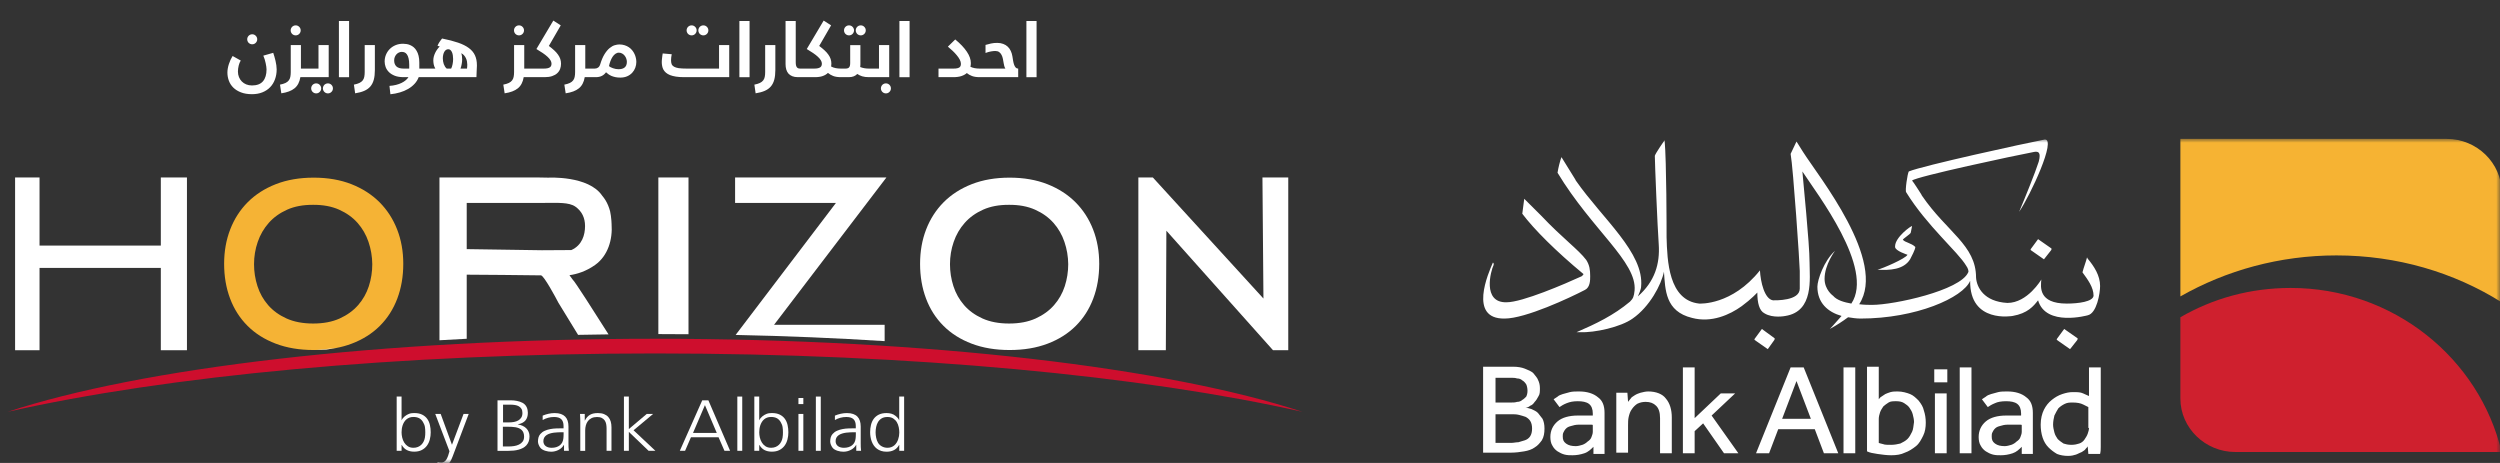 <svg width="324" height="60" viewBox="0 0 324 60" fill="none" xmlns="http://www.w3.org/2000/svg">
<rect x="0" y="0" width="324" height="60" fill="#333333" stroke="none"/>
<mask id="mask0_1742_12747" style="mask-type:luminance" maskUnits="userSpaceOnUse" x="0" y="18" width="324" height="42">
<path d="M324 18H0V60H324V18Z" fill="white"/>
</mask>
<g mask="url(#mask0_1742_12747)">
<path d="M270.734 55.457C270.734 55.71 270.649 55.964 270.565 56.217C270.48 56.47 270.311 56.723 270.142 56.976C269.972 57.229 269.719 57.398 269.465 57.482C269.211 57.566 268.872 57.651 268.449 57.651C268.026 57.651 267.688 57.566 267.434 57.482C267.18 57.313 266.926 57.145 266.672 56.892C266.503 56.638 266.334 56.385 266.249 56.048C266.165 55.71 266.08 55.373 266.08 55.035C266.08 54.614 266.165 54.192 266.249 53.854C266.419 53.517 266.588 53.179 266.757 52.926C267.011 52.673 267.265 52.505 267.603 52.336C267.942 52.167 268.28 52.167 268.619 52.167C269.211 52.167 269.634 52.252 269.972 52.42C270.311 52.589 270.48 52.673 270.649 52.758V55.457H270.734ZM272.257 57.904V47.612H270.734V51.324C270.565 51.239 270.311 51.155 269.972 50.986C269.634 50.817 269.211 50.817 268.619 50.817C268.196 50.817 267.772 50.902 267.265 51.071C266.757 51.239 266.334 51.492 265.911 51.83C265.488 52.167 265.149 52.589 264.896 53.095C264.642 53.601 264.472 54.276 264.472 55.035C264.472 55.626 264.557 56.217 264.726 56.723C264.896 57.229 265.149 57.651 265.488 57.988C265.826 58.326 266.165 58.579 266.588 58.832C267.011 59.001 267.519 59.085 268.026 59.085C268.449 59.085 268.788 59.001 269.042 58.916C269.296 58.832 269.549 58.663 269.803 58.579C270.057 58.41 270.226 58.326 270.311 58.157C270.48 57.988 270.565 57.904 270.565 57.819L270.649 58.832H272.172C272.257 58.494 272.257 58.157 272.257 57.904ZM262.019 55.964C262.019 56.217 261.934 56.385 261.849 56.638C261.765 56.892 261.596 57.06 261.342 57.229C261.172 57.398 260.919 57.566 260.665 57.651C260.411 57.735 260.072 57.819 259.819 57.819C259.311 57.819 258.888 57.735 258.549 57.482C258.211 57.229 258.126 56.976 258.126 56.554C258.126 56.385 258.126 56.217 258.211 56.048C258.296 55.879 258.38 55.71 258.549 55.542C258.719 55.373 258.888 55.289 259.226 55.204C259.48 55.12 259.819 55.035 260.242 55.035C260.411 55.035 260.58 55.035 260.834 55.035C261.003 55.035 261.172 55.035 261.342 55.035C261.511 55.035 261.68 55.035 261.765 55.035C261.934 55.035 262.019 55.035 262.019 55.12V55.964ZM263.457 53.517C263.457 52.589 263.203 51.914 262.611 51.492C262.019 50.986 261.172 50.733 260.157 50.733C259.734 50.733 259.311 50.733 258.972 50.817C258.634 50.902 258.38 50.986 258.042 51.071C257.788 51.155 257.534 51.239 257.365 51.408C257.196 51.492 257.026 51.661 256.857 51.745L257.619 52.758C257.872 52.589 258.126 52.42 258.549 52.252C258.888 52.083 259.396 51.998 259.988 51.998C260.58 51.998 261.088 52.083 261.426 52.336C261.765 52.589 261.934 53.011 261.934 53.601V53.854C261.849 53.854 261.765 53.854 261.68 53.854C261.511 53.854 261.342 53.854 261.172 53.854C261.003 53.854 260.834 53.854 260.58 53.854C260.326 53.854 260.157 53.854 259.988 53.854C258.888 53.854 257.957 54.108 257.365 54.614C256.772 55.12 256.434 55.795 256.434 56.638C256.434 57.06 256.519 57.482 256.688 57.735C256.857 58.072 257.111 58.326 257.365 58.494C257.619 58.663 257.957 58.832 258.296 58.916C258.634 59.001 258.972 59.001 259.311 59.001C259.819 59.001 260.326 58.916 260.834 58.747C261.342 58.579 261.68 58.241 262.019 57.904V58.832H263.457C263.457 58.663 263.457 58.41 263.457 58.157V53.517ZM253.98 58.747H255.503V47.612H253.98V58.747ZM250.765 58.747H252.288V50.986H250.765V58.747ZM250.68 49.552H252.372V47.865H250.68V49.552ZM247.803 55.964C247.634 56.301 247.465 56.638 247.211 56.892C246.957 57.145 246.619 57.313 246.28 57.482C245.942 57.566 245.519 57.651 245.096 57.651C244.672 57.651 244.249 57.651 244.08 57.566C243.826 57.482 243.657 57.482 243.488 57.398V54.276C243.488 54.023 243.572 53.686 243.657 53.433C243.742 53.179 243.911 52.926 244.08 52.673C244.249 52.505 244.503 52.336 244.757 52.167C245.011 51.998 245.349 51.998 245.772 51.998C246.196 51.998 246.534 52.083 246.788 52.252C247.042 52.42 247.296 52.589 247.465 52.842C247.634 53.095 247.803 53.348 247.888 53.686C247.972 54.023 248.057 54.361 248.057 54.698C247.972 55.204 247.972 55.626 247.803 55.964ZM248.649 51.914C248.311 51.577 247.972 51.239 247.549 51.071C247.126 50.902 246.534 50.733 245.942 50.733C245.603 50.733 245.349 50.733 245.011 50.817C244.757 50.902 244.503 50.986 244.334 51.071C244.165 51.155 243.996 51.324 243.826 51.408C243.657 51.492 243.572 51.661 243.488 51.745V47.527H241.965V58.494C242.303 58.663 242.726 58.747 243.319 58.832C243.911 58.916 244.503 59.001 245.096 59.001C245.772 59.001 246.365 58.916 246.872 58.663C247.38 58.494 247.888 58.157 248.311 57.819C248.734 57.482 248.988 56.976 249.242 56.47C249.496 55.964 249.58 55.373 249.58 54.782C249.58 54.192 249.496 53.686 249.326 53.179C249.242 52.758 248.988 52.336 248.649 51.914ZM238.834 58.747H240.442V47.612H238.919V58.747H238.834ZM230.965 54.276L232.826 49.383L234.688 54.276H230.965ZM232.065 47.612L227.58 58.747H229.272L230.457 55.626H235.196L236.38 58.747H238.242L233.757 47.612H232.065ZM224.872 50.986H223.011L219.626 54.192V47.612H218.103V58.747H219.626V55.879L220.726 54.867L223.434 58.747H225.296L221.826 53.854L224.872 50.986ZM213.619 50.733C213.28 50.733 212.942 50.817 212.603 50.902C212.349 50.986 212.096 51.071 211.842 51.239C211.588 51.408 211.419 51.492 211.334 51.661C211.165 51.83 211.08 51.998 210.996 52.083L210.911 50.902H209.472C209.472 51.155 209.472 51.408 209.472 51.661V58.663H210.996V55.12C210.996 54.782 210.996 54.361 211.08 54.023C211.165 53.686 211.249 53.348 211.503 53.011C211.672 52.758 211.926 52.505 212.18 52.336C212.519 52.167 212.857 52.083 213.28 52.083C213.872 52.083 214.296 52.252 214.634 52.589C214.972 52.926 215.142 53.433 215.142 54.192V58.747H216.665V54.108C216.665 53.095 216.411 52.252 215.903 51.661C215.48 51.071 214.634 50.733 213.619 50.733ZM206.426 55.964C206.426 56.217 206.342 56.385 206.257 56.638C206.172 56.892 206.003 57.06 205.749 57.229C205.58 57.398 205.326 57.566 205.072 57.651C204.819 57.735 204.48 57.819 204.226 57.819C203.719 57.819 203.296 57.735 202.957 57.482C202.619 57.229 202.534 56.976 202.534 56.554C202.534 56.385 202.534 56.217 202.619 56.048C202.703 55.879 202.788 55.71 202.957 55.542C203.126 55.373 203.296 55.289 203.634 55.204C203.888 55.12 204.226 55.035 204.649 55.035C204.819 55.035 204.988 55.035 205.242 55.035C205.411 55.035 205.58 55.035 205.749 55.035C205.919 55.035 206.088 55.035 206.172 55.035C206.342 55.035 206.426 55.035 206.426 55.12V55.964ZM207.949 53.517C207.949 52.589 207.696 51.914 207.103 51.492C206.511 50.986 205.665 50.733 204.649 50.733C204.226 50.733 203.803 50.733 203.465 50.817C203.126 50.902 202.872 50.986 202.534 51.071C202.28 51.155 202.026 51.239 201.857 51.408C201.688 51.492 201.519 51.661 201.349 51.745L202.111 52.758C202.365 52.589 202.619 52.42 203.042 52.252C203.465 52.083 203.888 51.998 204.48 51.998C205.072 51.998 205.58 52.083 205.919 52.336C206.257 52.589 206.426 53.011 206.426 53.601V53.854C206.342 53.854 206.257 53.854 206.172 53.854C206.003 53.854 205.834 53.854 205.665 53.854C205.496 53.854 205.326 53.854 205.072 53.854C204.903 53.854 204.649 53.854 204.48 53.854C203.38 53.854 202.449 54.108 201.857 54.614C201.265 55.12 200.926 55.795 200.926 56.638C200.926 57.06 201.011 57.482 201.18 57.735C201.349 58.072 201.603 58.326 201.857 58.494C202.111 58.663 202.449 58.832 202.788 58.916C203.126 59.001 203.465 59.001 203.803 59.001C204.311 59.001 204.819 58.916 205.326 58.747C205.834 58.579 206.172 58.241 206.511 57.904V58.832H207.949C207.949 58.663 207.949 58.41 207.949 58.157V53.517ZM198.303 56.554C198.134 56.807 197.88 56.976 197.626 57.06C197.372 57.145 197.034 57.229 196.78 57.313C196.442 57.313 196.188 57.398 195.849 57.398H193.819V53.686H195.934C196.188 53.686 196.526 53.686 196.865 53.77C197.203 53.854 197.457 53.939 197.711 54.023C197.88 54.108 198.134 54.276 198.303 54.529C198.472 54.782 198.557 55.12 198.557 55.542C198.557 55.964 198.472 56.301 198.303 56.554ZM193.819 48.961H195.849C196.103 48.961 196.357 48.961 196.611 49.046C196.865 49.046 197.119 49.13 197.288 49.299C197.457 49.383 197.626 49.552 197.796 49.805C197.88 49.974 197.965 50.311 197.965 50.649C197.965 50.986 197.88 51.239 197.796 51.408C197.626 51.577 197.457 51.745 197.288 51.83C197.119 51.998 196.865 52.083 196.611 52.083C196.357 52.167 196.103 52.167 195.849 52.167H193.819V48.961ZM199.319 53.517C199.065 53.264 198.811 53.179 198.472 53.011C198.219 52.926 197.88 52.842 197.711 52.842C197.88 52.842 198.134 52.758 198.303 52.589C198.557 52.505 198.726 52.336 198.896 52.083C199.065 51.914 199.234 51.661 199.403 51.324C199.572 51.071 199.572 50.733 199.572 50.311C199.572 49.889 199.488 49.552 199.319 49.215C199.234 48.961 198.98 48.708 198.726 48.371C198.472 48.118 198.049 47.949 197.626 47.78C197.203 47.612 196.696 47.527 196.103 47.527H192.211V58.663H195.849C196.442 58.663 197.034 58.579 197.542 58.494C198.049 58.41 198.557 58.241 198.896 57.988C199.319 57.735 199.572 57.398 199.826 57.06C200.08 56.638 200.165 56.132 200.165 55.542C200.165 55.035 200.08 54.614 199.911 54.276C199.742 54.023 199.488 53.77 199.319 53.517ZM229.949 44.068C230.034 43.9 230.034 43.9 229.949 43.815L228.342 42.634L227.411 43.9C227.411 43.9 227.326 43.984 227.411 44.068L229.103 45.249L229.949 44.068ZM266.588 43.9C266.588 43.9 266.503 43.984 266.588 44.068L268.28 45.249L269.211 44.068C269.296 43.9 269.296 43.9 269.211 43.815L267.519 42.634L266.588 43.9ZM263.203 32.258C263.203 32.258 263.119 32.342 263.203 32.426L264.896 33.608L265.826 32.426C265.911 32.258 265.911 32.258 265.826 32.173L264.134 30.992L263.203 32.258ZM270.565 40.863C271.749 40.61 272.172 37.994 272.172 37.066C272.172 35.717 271.411 34.535 270.565 33.523L270.48 33.354C270.311 34.029 270.057 34.62 269.888 35.295C270.565 36.223 271.326 37.235 271.326 38.332C271.242 39.091 269.38 39.344 267.857 39.344C264.134 39.344 264.472 37.151 264.557 36.223C264.557 36.223 262.78 39.26 260.157 39.26C257.111 39.091 256.18 37.235 256.096 35.97C256.096 31.752 252.288 30.064 249.072 25.34L248.988 25.171C248.988 25.171 247.972 23.568 247.803 23.4C248.311 22.893 261.342 20.11 263.626 19.688C264.134 19.603 264.557 19.688 264.219 20.953C263.796 22.303 262.357 25.846 261.68 27.449C263.119 25.34 266.588 17.916 264.98 18.085C262.357 18.591 249.242 21.459 247.38 22.219C247.211 22.472 246.872 24.75 247.042 24.918C249.749 29.305 253.726 32.595 254.826 34.451C255.08 34.789 255.165 35.21 255.08 35.295C254.065 37.657 245.434 39.513 242.642 39.513C242.134 39.513 241.626 39.513 240.949 39.428C244.588 33.861 235.703 22.893 233.672 19.688C233.08 18.76 232.826 18.338 232.826 18.338L232.065 19.941C232.403 21.797 233.249 34.282 233.249 35.126C233.249 36.138 233.249 36.223 233.249 37.404C233.249 39.007 230.119 38.922 229.78 38.922C228.68 38.754 228.172 36.56 228.088 35.042C224.449 39.597 220.303 39.344 220.219 39.344C216.242 38.922 216.072 33.776 215.988 30.739C215.988 29.727 215.988 21.038 215.734 18.169C215.734 18.169 214.549 19.857 214.465 20.194C214.465 21.038 214.803 29.305 214.972 31.667C215.142 34.198 214.465 36.476 212.265 38.416C212.349 38.247 212.688 37.488 212.688 37.151C213.111 32.764 207.696 28.377 204.226 23.4L204.142 23.231C204.142 23.231 202.619 20.784 202.365 20.363C202.196 20.784 201.942 21.797 201.857 22.387C206.342 29.811 212.18 33.945 211.842 37.657C211.757 38.416 211.672 38.669 211.249 39.091C209.134 40.863 206.849 41.959 204.311 43.056H204.734C206.68 43.14 210.065 42.381 211.588 41.285C213.788 39.766 215.311 36.898 215.649 35.21C215.819 37.572 215.819 40.356 219.288 41.2C221.826 41.875 224.196 40.778 225.719 39.682C226.988 38.754 227.749 37.91 227.749 37.91C227.749 39.26 228.003 40.272 228.68 40.61C229.78 41.285 231.388 40.947 231.388 40.947C235.111 40.356 234.519 36.054 234.519 34.029C234.519 31.498 233.672 23.4 233.588 22.219C235.449 25.087 242.98 34.789 239.934 39.344C239.003 39.175 238.072 38.922 237.565 38.332C237.565 38.332 236.465 37.572 236.465 36.138C236.465 34.282 237.819 32.511 237.819 32.511C236.38 33.776 235.534 36.307 235.534 37.151C235.534 39.26 236.888 40.441 238.665 40.947C237.819 41.875 237.649 42.128 237.142 42.634C238.072 42.128 238.834 41.622 239.511 41.116C240.019 41.2 240.611 41.285 241.119 41.285C248.311 41.285 254.403 38.585 255.334 36.392C255.249 41.959 260.834 40.947 260.834 40.947C262.78 40.61 263.542 39.682 264.134 38.922C265.149 42.381 270.565 40.863 270.565 40.863ZM195.003 41.285C197.711 41.285 203.465 38.585 205.411 37.572C206.088 37.235 206.088 36.307 206.088 35.801C206.088 34.957 206.003 34.367 205.58 33.692C204.565 32.342 202.534 30.908 199.742 27.955C199.742 27.955 198.388 26.605 197.542 25.762L197.288 27.702C198.811 29.727 201.688 32.595 205.157 35.464C205.326 35.548 205.072 35.717 204.988 35.801C202.788 36.813 197.288 39.175 195.257 39.175C192.042 39.26 193.226 35.042 193.565 34.367C193.565 34.367 193.649 34.114 193.48 34.029C192.888 35.379 190.265 41.369 195.003 41.285ZM243.319 34.957C244.926 35.042 246.703 34.957 247.549 33.608C247.719 33.27 248.226 32.342 248.226 32.005C247.719 31.498 246.872 31.414 246.619 31.077C246.534 30.992 247.634 30.317 247.634 30.149L247.803 29.305C247.719 29.221 245.603 30.739 245.603 31.92V32.005C245.603 32.511 247.211 33.017 247.211 33.017C246.957 33.523 243.996 34.789 243.319 34.957Z" fill="white"/>
<path d="M317.101 18H282.578V38.416C288.501 35.041 295.44 33.101 302.801 33.101C310.67 33.101 318.032 35.294 324.209 39.175V24.918C324.209 21.121 320.994 18 317.101 18Z" fill="#F6B333"/>
<path d="M296.878 37.318C291.632 37.318 286.809 38.668 282.578 41.115V51.66C282.578 55.456 285.794 58.578 289.686 58.578H324.209C321.332 46.43 310.163 37.318 296.878 37.318Z" fill="#CF202E"/>
<path d="M56.958 30.538C56.982 30.52 57.004 30.502 57.026 30.482C56.976 30.522 56.926 30.56 56.877 30.599C56.905 30.578 56.932 30.558 56.958 30.538Z" fill="white"/>
<path d="M20.843 23V31.827H5.123V23H1.956V45.389H5.123V34.721H20.843V45.389H24.228V23H20.843Z" fill="white"/>
<path d="M141.667 29.745C141.138 28.385 140.376 27.207 139.38 26.209C138.384 25.214 137.171 24.433 135.735 23.868C134.301 23.305 132.672 23.023 130.85 23.023C129.016 23.023 127.38 23.305 125.939 23.868C124.5 24.433 123.286 25.214 122.296 26.209C121.306 27.207 120.548 28.385 120.025 29.745C119.502 31.102 119.242 32.583 119.242 34.184C119.242 35.825 119.5 37.331 120.017 38.701C120.534 40.07 121.29 41.249 122.28 42.234C123.268 43.222 124.485 43.99 125.924 44.537C127.364 45.086 129.006 45.362 130.85 45.362C132.696 45.362 134.337 45.086 135.778 44.537C137.217 43.99 138.433 43.222 139.423 42.234C140.412 41.249 141.166 40.07 141.683 38.701C142.202 37.331 142.459 35.825 142.459 34.184C142.459 32.583 142.196 31.102 141.667 29.745ZM137.995 37.092C137.695 38.013 137.232 38.831 136.604 39.547C135.975 40.264 135.179 40.839 134.22 41.275C133.261 41.709 132.114 41.929 130.779 41.929C129.445 41.929 128.294 41.709 127.331 41.275C126.366 40.839 125.569 40.264 124.948 39.547C124.324 38.831 123.863 38.013 123.565 37.092C123.266 36.171 123.118 35.217 123.118 34.236C123.118 33.246 123.276 32.285 123.597 31.354C123.915 30.423 124.392 29.6 125.029 28.884C125.663 28.17 126.457 27.599 127.412 27.172C128.367 26.744 129.49 26.537 130.779 26.545C132.059 26.537 133.179 26.744 134.138 27.172C135.099 27.599 135.895 28.17 136.53 28.884C137.165 29.6 137.638 30.423 137.953 31.354C138.268 32.285 138.431 33.246 138.442 34.236C138.442 35.217 138.292 36.171 137.995 37.092Z" fill="white"/>
<path d="M51.472 29.745C50.943 28.385 50.181 27.207 49.187 26.209C48.19 25.214 46.976 24.433 45.542 23.868C44.106 23.305 42.478 23.023 40.656 23.023C38.824 23.023 37.185 23.305 35.745 23.868C34.306 24.433 33.091 25.214 32.101 26.209C31.111 27.207 30.354 28.385 29.831 29.745C29.308 31.102 29.047 32.583 29.047 34.184C29.047 35.825 29.306 37.331 29.823 38.701C30.34 40.07 31.095 41.249 32.085 42.234C33.074 43.222 34.29 43.99 35.73 44.537C37.17 45.086 38.812 45.362 40.656 45.362C40.755 45.362 40.852 45.362 40.951 45.358C41.854 45.346 42.708 45.263 43.51 45.112C44.243 44.978 44.934 44.785 45.584 44.537C47.024 43.99 48.238 43.222 49.228 42.234C50.218 41.249 50.971 40.07 51.488 38.701C52.007 37.331 52.264 35.825 52.264 34.184C52.264 32.583 52.001 31.102 51.472 29.745ZM47.8 37.092C47.501 38.013 47.037 38.831 46.41 39.547C45.78 40.264 44.985 40.839 44.025 41.275C43.066 41.709 41.919 41.929 40.584 41.929C39.251 41.929 38.101 41.709 37.136 41.275C36.171 40.839 35.377 40.264 34.753 39.547C34.129 38.831 33.668 38.013 33.371 37.092C33.072 36.171 32.923 35.217 32.923 34.236C32.923 33.246 33.081 32.285 33.402 31.354C33.721 30.423 34.199 29.6 34.834 28.884C35.468 28.17 36.263 27.599 37.217 27.172C38.172 26.744 39.295 26.537 40.584 26.545C41.864 26.537 42.985 26.744 43.944 27.172C44.904 27.599 45.7 28.17 46.336 28.884C46.97 29.6 47.445 30.423 47.758 31.354C48.073 32.285 48.236 33.246 48.248 34.236C48.248 35.217 48.099 36.171 47.8 37.092Z" fill="#F5B335"/>
<path d="M74.242 36.266L73.8 35.666C74.772 35.528 75.965 35.168 77.139 34.327C78.777 33.154 79.415 31.065 79.261 29.014C79.259 28.877 79.251 28.742 79.239 28.605C79.203 28.195 79.148 27.684 79.07 27.39C78.926 26.843 78.726 26.361 78.466 25.942C78.338 25.735 78.197 25.54 78.042 25.361C78.042 25.359 78.04 25.357 78.04 25.357C76.272 22.736 71.08 23.024 71.08 23.024C71.055 23.022 70.34 23 69.72 23H56.954V44.097C58.123 44.029 59.301 43.965 60.486 43.904V35.598C60.486 35.598 69.735 35.66 70.114 35.687C70.494 35.713 72.079 38.661 72.354 39.208L74.919 43.398C76.228 43.369 77.545 43.349 78.866 43.335C77.052 40.469 74.414 36.336 74.242 36.266ZM70.225 32.431L60.486 32.286V26.296H70.599C72.241 26.296 73.754 26.192 74.582 26.789C75.408 27.384 75.822 28.221 75.822 29.295C75.822 30.423 75.45 31.785 74.043 32.408L70.225 32.431Z" fill="white"/>
<path d="M85.322 23V43.297C86.629 43.299 87.933 43.305 89.23 43.317V23H85.322Z" fill="white"/>
<path d="M114.88 23H95.268V26.296H108.34L95.337 43.408C101.962 43.544 108.424 43.816 114.65 44.21V42.092H100.319L114.88 23Z" fill="white"/>
<path d="M163.613 23L163.742 38.689L149.409 23H147.532V45.389H151.093L151.162 29.9L164.982 45.389H166.958V23H163.613Z" fill="white"/>
<path d="M51.407 51.395H52.043V54.452H52.062C52.096 54.364 52.148 54.277 52.217 54.193C52.286 54.108 52.363 54.032 52.451 53.959C52.538 53.887 52.629 53.825 52.73 53.766C52.829 53.71 52.926 53.666 53.019 53.631C53.126 53.591 53.233 53.565 53.346 53.551C53.457 53.537 53.57 53.531 53.681 53.531C54.093 53.531 54.435 53.599 54.711 53.736C54.986 53.873 55.206 54.058 55.37 54.287C55.535 54.516 55.649 54.784 55.719 55.086C55.788 55.387 55.82 55.703 55.82 56.033C55.82 56.344 55.782 56.65 55.705 56.95C55.628 57.252 55.505 57.519 55.334 57.752C55.164 57.988 54.942 58.177 54.671 58.32C54.4 58.462 54.069 58.535 53.681 58.535C53.308 58.535 52.989 58.464 52.724 58.326C52.456 58.187 52.237 57.966 52.064 57.66H52.044V58.42H51.409V51.395H51.407ZM55.117 56.037C55.117 55.92 55.113 55.801 55.107 55.679C55.101 55.556 55.087 55.438 55.067 55.321C55.047 55.208 55.016 55.1 54.97 54.993C54.924 54.888 54.873 54.784 54.813 54.683C54.675 54.454 54.505 54.289 54.304 54.189C54.104 54.088 53.863 54.038 53.582 54.038C53.386 54.038 53.213 54.066 53.063 54.122C52.912 54.179 52.779 54.257 52.666 54.355C52.554 54.454 52.459 54.569 52.377 54.7C52.298 54.83 52.233 54.969 52.183 55.116C52.134 55.265 52.098 55.417 52.076 55.574C52.054 55.731 52.044 55.884 52.044 56.035C52.044 56.252 52.072 56.477 52.126 56.713C52.181 56.948 52.268 57.163 52.389 57.358C52.51 57.553 52.668 57.714 52.864 57.841C53.061 57.968 53.298 58.032 53.582 58.032C53.794 58.032 53.984 57.998 54.154 57.929C54.322 57.861 54.471 57.767 54.594 57.648C54.718 57.529 54.819 57.39 54.899 57.231C54.978 57.073 55.035 56.902 55.067 56.719C55.087 56.606 55.101 56.491 55.107 56.377C55.113 56.264 55.117 56.15 55.117 56.037Z" fill="white"/>
<path d="M58.57 57.63H58.58L60.075 53.648H60.744L58.669 59.14C58.615 59.283 58.552 59.432 58.48 59.586C58.407 59.741 58.32 59.882 58.215 60.011C58.11 60.139 57.987 60.244 57.843 60.327C57.698 60.409 57.53 60.449 57.338 60.449C57.223 60.449 57.106 60.443 56.991 60.431C56.874 60.419 56.761 60.401 56.648 60.377L56.708 59.868C56.777 59.89 56.854 59.908 56.941 59.922C57.027 59.934 57.108 59.943 57.185 59.943C57.308 59.943 57.417 59.918 57.51 59.87C57.605 59.822 57.686 59.755 57.758 59.673C57.829 59.59 57.888 59.498 57.94 59.395C57.991 59.293 58.033 59.186 58.071 59.078C58.108 58.967 58.142 58.86 58.169 58.758C58.197 58.653 58.225 58.561 58.251 58.478L56.409 53.648H57.114L58.57 57.63Z" fill="white"/>
<path d="M64.475 51.88H66.198C66.455 51.88 66.719 51.904 66.988 51.957C67.255 52.007 67.503 52.092 67.729 52.21C67.852 52.277 67.957 52.359 68.044 52.454C68.131 52.548 68.202 52.653 68.256 52.765C68.309 52.878 68.347 52.997 68.373 53.123C68.398 53.25 68.41 53.373 68.41 53.499C68.41 53.908 68.305 54.24 68.095 54.491C67.885 54.742 67.561 54.909 67.119 54.988V55.006C67.345 55.042 67.549 55.104 67.735 55.189C67.921 55.273 68.078 55.382 68.21 55.515C68.341 55.645 68.442 55.8 68.515 55.975C68.588 56.15 68.624 56.347 68.624 56.562C68.624 56.81 68.588 57.027 68.517 57.216C68.446 57.405 68.347 57.57 68.222 57.709C68.095 57.848 67.947 57.964 67.772 58.057C67.598 58.149 67.41 58.224 67.208 58.278C67.006 58.332 66.794 58.373 66.57 58.395C66.346 58.417 66.121 58.429 65.893 58.429H64.477V51.88H64.475ZM65.174 57.864H65.909C66.14 57.864 66.376 57.846 66.614 57.811C66.851 57.777 67.067 57.711 67.261 57.616C67.456 57.522 67.614 57.391 67.737 57.228C67.86 57.063 67.921 56.852 67.921 56.593C67.921 56.388 67.893 56.215 67.836 56.074C67.78 55.931 67.701 55.814 67.6 55.72C67.499 55.625 67.38 55.551 67.246 55.495C67.109 55.44 66.962 55.398 66.806 55.37C66.649 55.342 66.483 55.326 66.311 55.318C66.138 55.309 65.966 55.306 65.794 55.306H65.174V57.864ZM65.194 54.742H65.978C66.196 54.742 66.41 54.724 66.618 54.684C66.826 54.646 67.01 54.579 67.172 54.487C67.333 54.394 67.462 54.27 67.561 54.111C67.658 53.954 67.707 53.757 67.707 53.523C67.707 53.304 67.665 53.125 67.58 52.987C67.495 52.848 67.382 52.737 67.24 52.657C67.097 52.576 66.933 52.52 66.746 52.49C66.56 52.46 66.364 52.444 66.162 52.444H65.194V54.742Z" fill="white"/>
<path d="M73.099 57.658H73.079C73.004 57.795 72.907 57.919 72.788 58.028C72.671 58.139 72.539 58.231 72.39 58.308C72.244 58.384 72.087 58.442 71.923 58.483C71.758 58.523 71.594 58.543 71.43 58.543C71.313 58.543 71.188 58.533 71.055 58.513C70.921 58.493 70.79 58.462 70.661 58.42C70.532 58.378 70.412 58.326 70.299 58.259C70.186 58.193 70.095 58.115 70.025 58.024C69.986 57.972 69.948 57.913 69.91 57.849C69.875 57.785 69.841 57.718 69.813 57.648C69.786 57.578 69.764 57.507 69.746 57.437C69.73 57.366 69.72 57.3 69.72 57.236C69.72 57.053 69.74 56.878 69.782 56.711C69.823 56.544 69.906 56.389 70.033 56.242C70.19 56.065 70.378 55.926 70.602 55.828C70.825 55.729 71.063 55.655 71.317 55.609C71.57 55.562 71.828 55.532 72.091 55.524C72.355 55.516 72.604 55.51 72.838 55.51H73.036V55.208C73.036 54.814 72.939 54.523 72.743 54.33C72.547 54.136 72.234 54.042 71.804 54.042C71.538 54.042 71.283 54.076 71.037 54.142C70.79 54.209 70.554 54.307 70.33 54.436V53.865C70.574 53.76 70.829 53.68 71.095 53.622C71.358 53.563 71.626 53.535 71.893 53.535C72.2 53.535 72.467 53.573 72.691 53.652C72.917 53.73 73.101 53.843 73.246 53.99C73.39 54.139 73.499 54.319 73.569 54.537C73.638 54.754 73.674 54.999 73.674 55.273V57.425C73.674 57.592 73.676 57.761 73.682 57.925C73.686 58.092 73.701 58.259 73.723 58.426H73.097V57.658H73.099ZM73.04 56.019H72.836C72.679 56.019 72.513 56.023 72.333 56.029C72.153 56.035 71.972 56.049 71.794 56.073C71.616 56.097 71.443 56.132 71.279 56.182C71.115 56.23 70.97 56.298 70.841 56.383C70.713 56.468 70.612 56.576 70.536 56.703C70.461 56.831 70.421 56.988 70.421 57.173C70.421 57.32 70.449 57.447 70.507 57.556C70.562 57.664 70.639 57.755 70.738 57.825C70.835 57.897 70.95 57.95 71.081 57.984C71.212 58.018 71.352 58.034 71.501 58.034C71.713 58.034 71.909 58.006 72.087 57.952C72.265 57.897 72.422 57.817 72.555 57.712C72.687 57.608 72.792 57.477 72.871 57.324C72.951 57.169 72.998 56.992 73.016 56.791C73.022 56.713 73.028 56.632 73.034 56.552C73.038 56.471 73.042 56.391 73.042 56.311V56.019H73.04Z" fill="white"/>
<path d="M75.207 54.77C75.207 54.581 75.203 54.394 75.197 54.209C75.191 54.024 75.181 53.837 75.168 53.648H75.784V54.499H75.803C75.892 54.326 75.991 54.177 76.1 54.054C76.209 53.931 76.332 53.833 76.469 53.754C76.606 53.676 76.756 53.62 76.92 53.586C77.087 53.551 77.273 53.533 77.481 53.533C77.796 53.533 78.065 53.578 78.287 53.668C78.511 53.758 78.693 53.883 78.836 54.046C78.978 54.207 79.083 54.4 79.149 54.625C79.214 54.85 79.248 55.098 79.248 55.369V58.426H78.612V55.52C78.612 55.325 78.594 55.138 78.56 54.957C78.527 54.776 78.461 54.619 78.368 54.486C78.275 54.352 78.15 54.245 77.99 54.165C77.832 54.084 77.627 54.044 77.378 54.044C77.099 54.044 76.863 54.092 76.667 54.189C76.471 54.285 76.312 54.414 76.192 54.573C76.071 54.734 75.981 54.917 75.926 55.126C75.871 55.335 75.841 55.554 75.841 55.784V58.43H75.205V54.77H75.207Z" fill="white"/>
<path d="M80.862 51.395H81.498V55.606L83.817 53.648H84.641L82.108 55.763L84.944 58.428H84.061L81.498 55.971V58.428H80.862V51.395Z" fill="white"/>
<path d="M91.011 51.88H91.805L94.622 58.427H93.891L93.126 56.673H89.546L88.785 58.427H88.103L91.011 51.88ZM89.815 56.11H92.895L91.36 52.504L89.815 56.11Z" fill="white"/>
<path d="M95.558 51.395H96.194V58.426H95.558V51.395Z" fill="white"/>
<path d="M97.759 51.395H98.395V54.452H98.415C98.449 54.364 98.5 54.277 98.569 54.193C98.639 54.108 98.716 54.032 98.803 53.959C98.89 53.887 98.981 53.825 99.082 53.766C99.181 53.71 99.278 53.666 99.372 53.631C99.478 53.591 99.585 53.565 99.696 53.551C99.807 53.537 99.92 53.531 100.033 53.531C100.445 53.531 100.788 53.599 101.063 53.736C101.339 53.873 101.558 54.058 101.723 54.287C101.887 54.519 102.004 54.784 102.071 55.086C102.138 55.387 102.172 55.703 102.172 56.033C102.172 56.344 102.135 56.65 102.057 56.95C101.98 57.252 101.858 57.519 101.688 57.752C101.518 57.988 101.295 58.177 101.023 58.32C100.752 58.462 100.421 58.535 100.033 58.535C99.662 58.535 99.342 58.464 99.076 58.326C98.811 58.187 98.589 57.966 98.417 57.66H98.397V58.42H97.761V51.395H97.759ZM101.469 56.037C101.469 55.92 101.465 55.801 101.459 55.679C101.453 55.556 101.439 55.438 101.419 55.321C101.4 55.208 101.368 55.1 101.322 54.993C101.277 54.888 101.225 54.784 101.166 54.683C101.027 54.454 100.857 54.289 100.657 54.189C100.457 54.088 100.215 54.038 99.934 54.038C99.738 54.038 99.566 54.066 99.415 54.122C99.265 54.179 99.132 54.257 99.019 54.355C98.906 54.454 98.811 54.569 98.73 54.7C98.651 54.83 98.585 54.969 98.536 55.116C98.486 55.265 98.451 55.417 98.429 55.574C98.407 55.731 98.397 55.884 98.397 56.035C98.397 56.252 98.425 56.477 98.478 56.713C98.534 56.948 98.621 57.163 98.742 57.358C98.862 57.553 99.021 57.714 99.217 57.841C99.413 57.968 99.651 58.032 99.934 58.032C100.146 58.032 100.337 57.998 100.507 57.929C100.676 57.861 100.823 57.767 100.946 57.648C101.069 57.529 101.173 57.39 101.251 57.231C101.33 57.073 101.388 56.902 101.419 56.719C101.439 56.606 101.453 56.491 101.459 56.377C101.465 56.264 101.469 56.15 101.469 56.037Z" fill="white"/>
<path d="M104.113 52.37H103.478V51.581H104.113V52.37ZM103.478 53.647H104.113V58.426H103.478V53.647Z" fill="white"/>
<path d="M105.736 51.395H106.372V58.426H105.736V51.395Z" fill="white"/>
<path d="M110.975 57.658H110.954C110.88 57.795 110.782 57.919 110.664 58.028C110.547 58.139 110.414 58.231 110.265 58.308C110.12 58.384 109.963 58.442 109.799 58.483C109.634 58.523 109.47 58.543 109.304 58.543C109.189 58.543 109.062 58.533 108.928 58.513C108.797 58.493 108.664 58.462 108.535 58.42C108.405 58.378 108.286 58.326 108.173 58.259C108.059 58.193 107.969 58.115 107.898 58.024C107.86 57.972 107.822 57.913 107.784 57.849C107.748 57.785 107.715 57.718 107.687 57.648C107.66 57.578 107.638 57.507 107.62 57.437C107.604 57.366 107.593 57.3 107.593 57.236C107.593 57.053 107.614 56.878 107.656 56.711C107.697 56.544 107.78 56.389 107.906 56.242C108.063 56.065 108.251 55.926 108.476 55.828C108.699 55.729 108.936 55.655 109.191 55.609C109.443 55.56 109.702 55.532 109.965 55.524C110.229 55.516 110.478 55.51 110.712 55.51H110.91V55.208C110.91 54.814 110.813 54.523 110.616 54.33C110.42 54.136 110.107 54.042 109.678 54.042C109.412 54.042 109.157 54.076 108.91 54.142C108.664 54.209 108.427 54.307 108.204 54.436V53.865C108.448 53.76 108.703 53.68 108.969 53.622C109.234 53.563 109.5 53.535 109.766 53.535C110.074 53.535 110.341 53.573 110.565 53.652C110.788 53.73 110.975 53.843 111.119 53.99C111.263 54.139 111.373 54.319 111.442 54.537C111.512 54.754 111.548 54.999 111.548 55.273V57.425C111.548 57.592 111.55 57.761 111.556 57.925C111.562 58.092 111.575 58.259 111.596 58.426H110.971V57.658H110.975ZM110.916 56.019H110.712C110.555 56.019 110.389 56.023 110.207 56.029C110.025 56.035 109.846 56.049 109.668 56.073C109.49 56.095 109.317 56.132 109.153 56.182C108.989 56.23 108.844 56.298 108.715 56.383C108.586 56.468 108.486 56.576 108.409 56.703C108.335 56.831 108.295 56.988 108.295 57.173C108.295 57.32 108.323 57.447 108.381 57.556C108.435 57.664 108.513 57.755 108.612 57.825C108.711 57.895 108.824 57.95 108.955 57.984C109.085 58.018 109.226 58.034 109.375 58.034C109.586 58.034 109.782 58.006 109.961 57.952C110.139 57.897 110.296 57.817 110.428 57.712C110.561 57.608 110.666 57.477 110.746 57.324C110.825 57.169 110.872 56.992 110.89 56.791C110.896 56.713 110.902 56.632 110.908 56.552C110.912 56.471 110.916 56.391 110.916 56.311V56.019Z" fill="white"/>
<path d="M117.181 58.426H116.545V57.666H116.525C116.353 57.972 116.13 58.193 115.862 58.332C115.593 58.471 115.273 58.541 114.905 58.541C114.643 58.541 114.41 58.507 114.202 58.44C113.996 58.374 113.814 58.279 113.655 58.161C113.497 58.042 113.362 57.901 113.25 57.742C113.138 57.581 113.047 57.407 112.976 57.217C112.904 57.028 112.853 56.831 112.82 56.624C112.785 56.417 112.769 56.212 112.769 56.005C112.769 55.681 112.806 55.369 112.879 55.072C112.951 54.772 113.071 54.508 113.235 54.281C113.402 54.054 113.619 53.873 113.893 53.736C114.166 53.601 114.503 53.533 114.903 53.533C115.12 53.533 115.329 53.561 115.523 53.615C115.719 53.67 115.9 53.764 116.064 53.899C116.103 53.933 116.146 53.971 116.195 54.014C116.242 54.056 116.287 54.102 116.331 54.148C116.375 54.197 116.413 54.245 116.447 54.297C116.481 54.349 116.508 54.402 116.519 54.452H116.539V51.395H117.175V58.426H117.181ZM113.477 56.037C113.477 56.143 113.483 56.256 113.495 56.373C113.507 56.489 113.525 56.608 113.55 56.725C113.576 56.841 113.607 56.958 113.647 57.071C113.687 57.183 113.735 57.286 113.791 57.378C113.918 57.586 114.088 57.746 114.306 57.861C114.523 57.976 114.76 58.032 115.014 58.032C115.2 58.032 115.367 58.004 115.515 57.947C115.664 57.891 115.794 57.815 115.907 57.716C116.02 57.618 116.116 57.505 116.199 57.374C116.279 57.246 116.345 57.107 116.397 56.96C116.447 56.813 116.485 56.664 116.512 56.511C116.537 56.359 116.549 56.21 116.549 56.063C116.549 55.838 116.525 55.605 116.477 55.367C116.43 55.13 116.347 54.913 116.23 54.715C116.112 54.519 115.954 54.358 115.759 54.231C115.563 54.104 115.314 54.042 115.016 54.042C114.711 54.042 114.461 54.102 114.262 54.223C114.065 54.343 113.909 54.5 113.793 54.691C113.679 54.882 113.597 55.098 113.55 55.335C113.503 55.572 113.477 55.806 113.477 56.037Z" fill="white"/>
<path d="M77.884 33.2C77.612 33.673 77.288 34.051 76.939 34.351C77.297 34.033 77.612 33.631 77.884 33.2Z" fill="white"/>
<path d="M43.509 45.113C42.707 45.264 41.853 45.347 40.95 45.359C41.796 45.274 42.65 45.192 43.509 45.113Z" fill="white"/>
<path d="M168.778 53.369C148.213 48.731 118.251 45.806 84.892 45.806C51.529 45.806 21.565 48.731 1 53.371C18.242 47.693 49.364 43.902 84.892 43.902C120.415 43.902 151.534 47.691 168.778 53.369Z" fill="#CE0E2D"/>
</g>
<path d="M34.543 8.991C34.543 8.896 34.532 8.78 34.512 8.641C34.495 8.499 34.468 8.349 34.431 8.19C34.397 8.028 34.355 7.862 34.304 7.693C34.254 7.524 34.194 7.363 34.127 7.211L35.41 6.846C35.46 6.991 35.511 7.154 35.562 7.333C35.616 7.512 35.665 7.698 35.709 7.891C35.753 8.08 35.788 8.271 35.815 8.464C35.842 8.653 35.856 8.829 35.856 8.991C35.856 9.457 35.783 9.887 35.638 10.279C35.496 10.674 35.288 11.014 35.014 11.298C34.74 11.585 34.404 11.809 34.005 11.967C33.61 12.126 33.16 12.206 32.656 12.206C32.109 12.206 31.634 12.128 31.232 11.972C30.833 11.82 30.501 11.614 30.238 11.354C29.977 11.097 29.785 10.8 29.66 10.461C29.535 10.123 29.472 9.768 29.472 9.397C29.472 9.224 29.489 9.045 29.523 8.859C29.557 8.67 29.604 8.482 29.665 8.296C29.726 8.107 29.797 7.924 29.878 7.749C29.962 7.57 30.052 7.406 30.146 7.257L31.201 7.845C31.144 7.936 31.091 8.039 31.044 8.154C31 8.266 30.963 8.384 30.932 8.509C30.902 8.634 30.878 8.763 30.861 8.895C30.845 9.026 30.836 9.153 30.836 9.275C30.836 9.528 30.88 9.765 30.968 9.985C31.056 10.204 31.179 10.396 31.338 10.558C31.497 10.72 31.688 10.847 31.911 10.938C32.134 11.029 32.383 11.075 32.656 11.075C33.299 11.075 33.774 10.894 34.081 10.532C34.389 10.171 34.543 9.657 34.543 8.991ZM32.038 5.092C32.038 5 32.055 4.916 32.089 4.838C32.122 4.76 32.168 4.693 32.225 4.635C32.286 4.575 32.355 4.527 32.433 4.493C32.511 4.46 32.596 4.443 32.687 4.443C32.778 4.443 32.863 4.46 32.94 4.493C33.018 4.527 33.086 4.575 33.143 4.635C33.204 4.693 33.251 4.76 33.285 4.838C33.319 4.916 33.336 5 33.336 5.092C33.336 5.183 33.319 5.268 33.285 5.345C33.251 5.423 33.204 5.492 33.143 5.553C33.086 5.611 33.018 5.656 32.94 5.69C32.863 5.724 32.778 5.741 32.687 5.741C32.596 5.741 32.511 5.724 32.433 5.69C32.355 5.656 32.286 5.611 32.225 5.553C32.168 5.492 32.122 5.423 32.089 5.345C32.055 5.268 32.038 5.183 32.038 5.092ZM36.287 10.969C36.581 10.911 36.819 10.838 37.002 10.75C37.184 10.662 37.325 10.553 37.423 10.421C37.524 10.292 37.592 10.14 37.626 9.965C37.663 9.785 37.681 9.577 37.681 9.341V5.842H39V8.89H40.019C40.113 8.89 40.188 8.896 40.242 8.91C40.296 8.923 40.335 8.945 40.358 8.976C40.386 9.006 40.401 9.045 40.404 9.092C40.411 9.136 40.414 9.19 40.414 9.255V9.61C40.414 9.697 40.409 9.767 40.399 9.817C40.389 9.868 40.369 9.907 40.338 9.934C40.308 9.961 40.267 9.98 40.217 9.99C40.166 9.997 40.1 10 40.019 10H38.929C38.874 10.325 38.785 10.605 38.66 10.842C38.538 11.078 38.376 11.28 38.173 11.445C37.97 11.611 37.727 11.746 37.443 11.851C37.162 11.956 36.834 12.037 36.459 12.094L36.287 10.969ZM37.671 3.936C37.671 3.844 37.688 3.76 37.722 3.682C37.756 3.604 37.801 3.537 37.859 3.479C37.92 3.418 37.989 3.371 38.067 3.337C38.144 3.304 38.229 3.287 38.32 3.287C38.411 3.287 38.496 3.304 38.574 3.337C38.651 3.371 38.719 3.418 38.776 3.479C38.837 3.537 38.885 3.604 38.919 3.682C38.952 3.76 38.969 3.844 38.969 3.936C38.969 4.027 38.952 4.111 38.919 4.189C38.885 4.267 38.837 4.336 38.776 4.397C38.719 4.455 38.651 4.5 38.574 4.534C38.496 4.568 38.411 4.585 38.32 4.585C38.229 4.585 38.144 4.568 38.067 4.534C37.989 4.5 37.92 4.455 37.859 4.397C37.801 4.336 37.756 4.267 37.722 4.189C37.688 4.111 37.671 4.027 37.671 3.936ZM39.978 10C39.897 10 39.831 9.997 39.781 9.99C39.73 9.98 39.689 9.961 39.659 9.934C39.628 9.907 39.608 9.868 39.598 9.817C39.588 9.767 39.583 9.697 39.583 9.61V9.255C39.583 9.19 39.586 9.136 39.593 9.092C39.596 9.045 39.611 9.006 39.639 8.976C39.662 8.945 39.701 8.923 39.755 8.91C39.806 8.896 39.88 8.89 39.978 8.89H41.276V5.842H42.6V10H39.978ZM41.849 11.455C41.849 11.364 41.866 11.28 41.9 11.202C41.934 11.124 41.979 11.055 42.037 10.994C42.098 10.936 42.167 10.891 42.245 10.857C42.322 10.823 42.407 10.806 42.498 10.806C42.59 10.806 42.674 10.823 42.752 10.857C42.83 10.891 42.897 10.936 42.955 10.994C43.016 11.055 43.063 11.124 43.097 11.202C43.13 11.28 43.147 11.364 43.147 11.455C43.147 11.546 43.13 11.631 43.097 11.709C43.063 11.787 43.016 11.854 42.955 11.912C42.897 11.972 42.83 12.02 42.752 12.054C42.674 12.087 42.59 12.104 42.498 12.104C42.407 12.104 42.322 12.087 42.245 12.054C42.167 12.02 42.098 11.972 42.037 11.912C41.979 11.854 41.934 11.787 41.9 11.709C41.866 11.631 41.849 11.546 41.849 11.455ZM40.328 11.455C40.328 11.364 40.345 11.28 40.379 11.202C40.413 11.124 40.458 11.055 40.516 10.994C40.577 10.936 40.646 10.891 40.724 10.857C40.801 10.823 40.886 10.806 40.977 10.806C41.068 10.806 41.153 10.823 41.231 10.857C41.308 10.891 41.376 10.936 41.434 10.994C41.494 11.055 41.542 11.124 41.575 11.202C41.609 11.28 41.626 11.364 41.626 11.455C41.626 11.546 41.609 11.631 41.575 11.709C41.542 11.787 41.494 11.854 41.434 11.912C41.376 11.972 41.308 12.02 41.231 12.054C41.153 12.087 41.068 12.104 40.977 12.104C40.886 12.104 40.801 12.087 40.724 12.054C40.646 12.02 40.577 11.972 40.516 11.912C40.458 11.854 40.413 11.787 40.379 11.709C40.345 11.631 40.328 11.546 40.328 11.455ZM43.923 2.719H45.241V10.005H43.923V2.719ZM45.865 10.969C46.159 10.911 46.398 10.838 46.58 10.75C46.763 10.662 46.905 10.553 47.006 10.421C47.107 10.292 47.175 10.14 47.209 9.965C47.246 9.785 47.265 9.577 47.265 9.341V5.842H48.583V9.077C48.583 9.567 48.536 9.986 48.441 10.335C48.346 10.686 48.196 10.98 47.99 11.217C47.783 11.454 47.518 11.641 47.194 11.78C46.873 11.918 46.484 12.023 46.027 12.094L45.865 10.969ZM52.32 10C51.864 10 51.478 9.939 51.164 9.817C50.849 9.692 50.594 9.532 50.398 9.336C50.206 9.14 50.065 8.922 49.977 8.682C49.893 8.442 49.85 8.207 49.85 7.977C49.85 7.669 49.906 7.377 50.018 7.1C50.133 6.819 50.293 6.574 50.5 6.364C50.709 6.151 50.961 5.982 51.255 5.857C51.549 5.732 51.879 5.67 52.244 5.67C52.393 5.67 52.548 5.683 52.71 5.71C52.873 5.737 53.032 5.786 53.187 5.857C53.343 5.925 53.489 6.018 53.628 6.136C53.767 6.255 53.888 6.405 53.993 6.588C54.101 6.767 54.186 6.981 54.247 7.231C54.311 7.482 54.343 7.772 54.343 8.104V8.89H55.261C55.355 8.89 55.43 8.896 55.484 8.91C55.538 8.923 55.577 8.945 55.6 8.976C55.628 9.006 55.643 9.045 55.646 9.092C55.653 9.136 55.656 9.19 55.656 9.255V9.61C55.656 9.697 55.651 9.767 55.641 9.817C55.631 9.868 55.611 9.907 55.58 9.934C55.55 9.961 55.509 9.98 55.459 9.99C55.408 9.997 55.342 10 55.261 10H54.262C54.14 10.325 53.961 10.614 53.724 10.867C53.491 11.121 53.214 11.34 52.893 11.526C52.575 11.712 52.22 11.863 51.828 11.977C51.439 12.092 51.029 12.172 50.596 12.216L50.474 11.131C50.785 11.11 51.072 11.066 51.336 10.999C51.6 10.931 51.835 10.847 52.041 10.745C52.251 10.644 52.43 10.529 52.578 10.401C52.731 10.275 52.849 10.142 52.933 10H52.32ZM53.035 8.89V8.403C53.035 8.055 53.006 7.772 52.949 7.556C52.895 7.336 52.822 7.166 52.731 7.044C52.643 6.919 52.541 6.834 52.426 6.79C52.311 6.746 52.195 6.724 52.077 6.724C51.948 6.724 51.823 6.751 51.701 6.806C51.583 6.86 51.478 6.936 51.387 7.034C51.296 7.132 51.221 7.25 51.164 7.389C51.11 7.524 51.083 7.674 51.083 7.84C51.083 8.164 51.181 8.421 51.377 8.611C51.576 8.797 51.889 8.89 52.315 8.89H53.035ZM55.22 10C55.139 10 55.073 9.997 55.023 9.99C54.972 9.98 54.931 9.961 54.901 9.934C54.87 9.907 54.85 9.868 54.84 9.817C54.83 9.767 54.825 9.697 54.825 9.61V9.255C54.825 9.19 54.828 9.136 54.835 9.092C54.838 9.045 54.853 9.006 54.88 8.976C54.904 8.945 54.943 8.923 54.997 8.91C55.048 8.896 55.122 8.89 55.22 8.89H56.417C56.309 8.697 56.238 8.508 56.204 8.322C56.173 8.132 56.158 7.968 56.158 7.83C56.158 7.668 56.179 7.504 56.219 7.338C56.263 7.172 56.322 7.012 56.397 6.856C56.471 6.697 56.559 6.549 56.66 6.41C56.762 6.268 56.871 6.138 56.99 6.02C56.963 6.009 56.921 5.998 56.863 5.984C56.809 5.967 56.755 5.952 56.701 5.939C56.724 5.868 56.758 5.791 56.802 5.71C56.846 5.629 56.894 5.546 56.944 5.462C56.998 5.377 57.056 5.296 57.117 5.218C57.178 5.137 57.237 5.061 57.294 4.99C58.105 5.153 58.797 5.332 59.368 5.528C59.939 5.724 60.406 5.957 60.767 6.228C61.129 6.495 61.393 6.811 61.558 7.176C61.724 7.537 61.807 7.963 61.807 8.453C61.807 8.47 61.807 8.499 61.807 8.54C61.807 8.577 61.803 8.65 61.797 8.758C61.793 8.863 61.787 9.015 61.776 9.214C61.77 9.41 61.76 9.672 61.746 10H55.22ZM58.095 6.38C57.98 6.38 57.879 6.412 57.791 6.476C57.703 6.54 57.629 6.628 57.568 6.74C57.51 6.848 57.467 6.973 57.436 7.115C57.406 7.257 57.39 7.404 57.39 7.556C57.39 7.684 57.401 7.813 57.421 7.941C57.441 8.066 57.472 8.188 57.512 8.306C57.556 8.425 57.61 8.535 57.674 8.636C57.739 8.734 57.813 8.819 57.898 8.89H58.471C58.548 8.737 58.609 8.552 58.653 8.332C58.7 8.109 58.724 7.881 58.724 7.647C58.724 7.485 58.712 7.328 58.688 7.176C58.665 7.02 58.628 6.885 58.577 6.77C58.526 6.652 58.46 6.557 58.379 6.486C58.301 6.415 58.207 6.38 58.095 6.38ZM60.524 8.89C60.534 8.812 60.543 8.726 60.549 8.631C60.556 8.536 60.559 8.45 60.559 8.372C60.559 8.241 60.546 8.102 60.519 7.957C60.492 7.811 60.446 7.673 60.382 7.541C60.321 7.406 60.24 7.282 60.139 7.171C60.041 7.056 59.921 6.964 59.779 6.897C59.823 7.015 59.853 7.149 59.87 7.297C59.887 7.443 59.895 7.58 59.895 7.708C59.895 7.914 59.873 8.124 59.829 8.337C59.789 8.55 59.74 8.734 59.682 8.89H60.524ZM65.23 10.969C65.524 10.911 65.762 10.838 65.944 10.75C66.127 10.662 66.267 10.553 66.365 10.421C66.467 10.292 66.534 10.14 66.568 9.965C66.605 9.785 66.624 9.577 66.624 9.341V5.842H67.942V8.89H68.961C69.056 8.89 69.13 8.896 69.184 8.91C69.239 8.923 69.277 8.945 69.301 8.976C69.328 9.006 69.343 9.045 69.347 9.092C69.353 9.136 69.357 9.19 69.357 9.255V9.61C69.357 9.697 69.352 9.767 69.342 9.817C69.332 9.868 69.311 9.907 69.281 9.934C69.25 9.961 69.21 9.98 69.159 9.99C69.108 9.997 69.043 10 68.961 10H67.871C67.817 10.325 67.728 10.605 67.603 10.842C67.481 11.078 67.319 11.28 67.116 11.445C66.913 11.611 66.669 11.746 66.386 11.851C66.105 11.956 65.777 12.037 65.402 12.094L65.23 10.969ZM66.614 3.936C66.614 3.844 66.631 3.76 66.664 3.682C66.698 3.604 66.744 3.537 66.801 3.479C66.862 3.418 66.931 3.371 67.009 3.337C67.087 3.304 67.171 3.287 67.263 3.287C67.354 3.287 67.439 3.304 67.516 3.337C67.594 3.371 67.662 3.418 67.719 3.479C67.78 3.537 67.827 3.604 67.861 3.682C67.895 3.76 67.912 3.844 67.912 3.936C67.912 4.027 67.895 4.111 67.861 4.189C67.827 4.267 67.78 4.336 67.719 4.397C67.662 4.455 67.594 4.5 67.516 4.534C67.439 4.568 67.354 4.585 67.263 4.585C67.171 4.585 67.087 4.568 67.009 4.534C66.931 4.5 66.862 4.455 66.801 4.397C66.744 4.336 66.698 4.267 66.664 4.189C66.631 4.111 66.614 4.027 66.614 3.936ZM68.921 10C68.84 10 68.774 9.997 68.723 9.99C68.672 9.98 68.632 9.961 68.601 9.934C68.571 9.907 68.551 9.868 68.54 9.817C68.53 9.767 68.525 9.697 68.525 9.61V9.255C68.525 9.19 68.529 9.136 68.535 9.092C68.539 9.045 68.554 9.006 68.581 8.976C68.605 8.945 68.644 8.923 68.698 8.91C68.748 8.896 68.823 8.89 68.921 8.89H70.467C70.67 8.89 70.836 8.874 70.964 8.844C71.096 8.813 71.199 8.771 71.273 8.717C71.351 8.66 71.404 8.592 71.431 8.514C71.461 8.433 71.476 8.344 71.476 8.246C71.476 8.104 71.432 7.96 71.344 7.815C71.257 7.666 71.128 7.514 70.959 7.358C70.793 7.203 70.589 7.042 70.346 6.877C70.102 6.711 69.827 6.537 69.519 6.354L71.71 2.668L72.673 3.287L71.132 5.954C71.399 6.153 71.63 6.344 71.826 6.527C72.026 6.709 72.19 6.893 72.318 7.079C72.45 7.262 72.548 7.45 72.612 7.642C72.676 7.835 72.709 8.041 72.709 8.261C72.709 8.501 72.67 8.726 72.592 8.935C72.514 9.145 72.389 9.329 72.217 9.488C72.048 9.647 71.828 9.772 71.558 9.863C71.29 9.954 70.968 10 70.589 10H68.921ZM73.139 10.969C73.434 10.911 73.672 10.838 73.854 10.75C74.037 10.662 74.177 10.553 74.275 10.421C74.377 10.292 74.444 10.14 74.478 9.965C74.515 9.785 74.534 9.577 74.534 9.341V5.842H75.852V8.89H76.871C76.966 8.89 77.04 8.896 77.094 8.91C77.149 8.923 77.188 8.945 77.211 8.976C77.238 9.006 77.253 9.045 77.257 9.092C77.263 9.136 77.267 9.19 77.267 9.255V9.61C77.267 9.697 77.262 9.767 77.252 9.817C77.242 9.868 77.221 9.907 77.191 9.934C77.16 9.961 77.12 9.98 77.069 9.99C77.019 9.997 76.953 10 76.871 10H75.781C75.727 10.325 75.638 10.605 75.513 10.842C75.391 11.078 75.229 11.28 75.026 11.445C74.823 11.611 74.579 11.746 74.296 11.851C74.015 11.956 73.687 12.037 73.312 12.094L73.139 10.969ZM80.39 10.056C80.15 10.056 79.936 10.036 79.746 9.995C79.561 9.954 79.391 9.902 79.239 9.838C79.091 9.77 78.959 9.696 78.844 9.615C78.732 9.53 78.631 9.447 78.54 9.366C78.242 9.789 77.806 10 77.231 10H76.831C76.75 10 76.684 9.997 76.633 9.99C76.582 9.98 76.542 9.961 76.511 9.934C76.481 9.907 76.461 9.868 76.451 9.817C76.44 9.767 76.435 9.697 76.435 9.61V9.255C76.435 9.19 76.439 9.136 76.445 9.092C76.449 9.045 76.464 9.006 76.491 8.976C76.515 8.945 76.554 8.923 76.608 8.91C76.659 8.896 76.733 8.89 76.831 8.89H77.074C77.24 8.89 77.385 8.846 77.51 8.758C77.635 8.67 77.727 8.533 77.784 8.347C77.95 7.796 78.139 7.351 78.352 7.013C78.565 6.672 78.785 6.41 79.011 6.228C79.238 6.042 79.459 5.918 79.675 5.857C79.895 5.793 80.093 5.761 80.269 5.761C80.519 5.761 80.747 5.795 80.953 5.862C81.159 5.927 81.344 6.015 81.506 6.126C81.671 6.238 81.814 6.368 81.932 6.517C82.053 6.665 82.153 6.824 82.231 6.993C82.312 7.159 82.371 7.331 82.408 7.51C82.449 7.686 82.469 7.857 82.469 8.022C82.469 8.286 82.424 8.54 82.332 8.783C82.241 9.026 82.108 9.243 81.932 9.432C81.756 9.621 81.538 9.774 81.278 9.888C81.021 10 80.725 10.056 80.39 10.056ZM81.242 8.007C81.242 7.889 81.22 7.762 81.176 7.627C81.132 7.488 81.066 7.36 80.978 7.242C80.891 7.123 80.781 7.025 80.649 6.948C80.52 6.866 80.372 6.826 80.203 6.826C80.04 6.826 79.89 6.877 79.751 6.978C79.616 7.076 79.495 7.206 79.386 7.368C79.282 7.531 79.189 7.717 79.108 7.926C79.03 8.136 78.969 8.35 78.925 8.57C78.969 8.614 79.037 8.66 79.128 8.707C79.219 8.754 79.322 8.798 79.437 8.839C79.552 8.876 79.67 8.908 79.792 8.935C79.917 8.959 80.035 8.971 80.147 8.971C80.313 8.971 80.463 8.954 80.598 8.92C80.734 8.883 80.848 8.827 80.943 8.753C81.041 8.675 81.115 8.575 81.166 8.453C81.217 8.332 81.242 8.183 81.242 8.007ZM93.188 8.89V5.842H94.507V10H88.66C88.258 10 87.907 9.976 87.606 9.929C87.308 9.882 87.051 9.816 86.835 9.731C86.622 9.643 86.446 9.54 86.308 9.422C86.169 9.3 86.059 9.167 85.978 9.021C85.9 8.876 85.846 8.721 85.816 8.555C85.782 8.389 85.765 8.217 85.765 8.038C85.765 7.97 85.769 7.891 85.775 7.799C85.782 7.708 85.792 7.613 85.806 7.515C85.816 7.414 85.828 7.313 85.841 7.211C85.855 7.11 85.87 7.015 85.887 6.927L87.058 7.029C87.034 7.157 87.013 7.286 86.992 7.414C86.975 7.542 86.967 7.671 86.967 7.799C86.967 7.999 86.992 8.168 87.043 8.306C87.097 8.442 87.198 8.553 87.347 8.641C87.496 8.729 87.702 8.793 87.966 8.834C88.233 8.871 88.579 8.89 89.005 8.89H93.188ZM90.506 3.936C90.506 3.844 90.523 3.76 90.557 3.682C90.591 3.604 90.636 3.537 90.694 3.479C90.754 3.418 90.824 3.371 90.902 3.337C90.979 3.304 91.064 3.287 91.155 3.287C91.246 3.287 91.331 3.304 91.409 3.337C91.486 3.371 91.554 3.418 91.612 3.479C91.672 3.537 91.72 3.604 91.753 3.682C91.787 3.76 91.804 3.844 91.804 3.936C91.804 4.027 91.787 4.111 91.753 4.189C91.72 4.267 91.672 4.336 91.612 4.397C91.554 4.455 91.486 4.5 91.409 4.534C91.331 4.568 91.246 4.585 91.155 4.585C91.064 4.585 90.979 4.568 90.902 4.534C90.824 4.5 90.754 4.455 90.694 4.397C90.636 4.336 90.591 4.267 90.557 4.189C90.523 4.111 90.506 4.027 90.506 3.936ZM88.985 3.936C88.985 3.844 89.002 3.76 89.036 3.682C89.069 3.604 89.115 3.537 89.172 3.479C89.233 3.418 89.303 3.371 89.38 3.337C89.458 3.304 89.543 3.287 89.634 3.287C89.725 3.287 89.81 3.304 89.888 3.337C89.965 3.371 90.033 3.418 90.09 3.479C90.151 3.537 90.198 3.604 90.232 3.682C90.266 3.76 90.283 3.844 90.283 3.936C90.283 4.027 90.266 4.111 90.232 4.189C90.198 4.267 90.151 4.336 90.09 4.397C90.033 4.455 89.965 4.5 89.888 4.534C89.81 4.568 89.725 4.585 89.634 4.585C89.543 4.585 89.458 4.568 89.38 4.534C89.303 4.5 89.233 4.455 89.172 4.397C89.115 4.336 89.069 4.267 89.036 4.189C89.002 4.111 88.985 4.027 88.985 3.936ZM95.825 2.719H97.143V10.005H95.825V2.719ZM97.767 10.969C98.061 10.911 98.299 10.838 98.482 10.75C98.665 10.662 98.806 10.553 98.908 10.421C99.009 10.292 99.077 10.14 99.111 9.965C99.148 9.785 99.166 9.577 99.166 9.341V5.842H100.485V9.077C100.485 9.567 100.438 9.986 100.343 10.335C100.248 10.686 100.098 10.98 99.892 11.217C99.685 11.454 99.42 11.641 99.096 11.78C98.774 11.918 98.386 12.023 97.929 12.094L97.767 10.969ZM101.808 2.719H103.127V8.038C103.127 8.207 103.138 8.347 103.162 8.459C103.189 8.567 103.226 8.653 103.274 8.717C103.324 8.781 103.387 8.827 103.461 8.854C103.539 8.878 103.629 8.89 103.73 8.89H103.978C104.073 8.89 104.147 8.896 104.202 8.91C104.256 8.923 104.295 8.945 104.318 8.976C104.345 9.006 104.36 9.045 104.364 9.092C104.371 9.136 104.374 9.19 104.374 9.255V9.61C104.374 9.697 104.369 9.767 104.359 9.817C104.349 9.868 104.328 9.907 104.298 9.934C104.268 9.961 104.227 9.98 104.176 9.99C104.126 9.997 104.06 10 103.978 10H103.411C103.127 10 102.883 9.959 102.68 9.878C102.481 9.797 102.315 9.684 102.184 9.539C102.055 9.39 101.96 9.212 101.9 9.006C101.839 8.797 101.808 8.567 101.808 8.317V2.719ZM103.958 10C103.877 10 103.811 9.997 103.76 9.99C103.71 9.98 103.669 9.961 103.639 9.934C103.608 9.907 103.588 9.868 103.578 9.817C103.568 9.767 103.563 9.697 103.563 9.61V9.255C103.563 9.19 103.566 9.136 103.573 9.092C103.576 9.045 103.591 9.006 103.618 8.976C103.642 8.945 103.681 8.923 103.735 8.91C103.786 8.896 103.86 8.89 103.958 8.89H105.505C105.708 8.89 105.873 8.874 106.002 8.844C106.133 8.813 106.237 8.771 106.311 8.717C106.389 8.66 106.441 8.592 106.468 8.514C106.499 8.433 106.514 8.344 106.514 8.246C106.514 8.104 106.47 7.96 106.382 7.815C106.294 7.666 106.166 7.514 105.997 7.358C105.831 7.203 105.626 7.042 105.383 6.877C105.14 6.711 104.864 6.537 104.557 6.354L106.747 2.668L107.71 3.287L106.169 5.954C106.436 6.153 106.668 6.344 106.864 6.527C107.063 6.709 107.227 6.893 107.355 7.079C107.487 7.262 107.585 7.45 107.65 7.642C107.714 7.835 107.746 8.041 107.746 8.261C107.746 8.386 107.736 8.506 107.715 8.621C107.891 8.715 108.087 8.785 108.304 8.829C108.52 8.869 108.746 8.89 108.983 8.89H109.024C109.118 8.89 109.193 8.896 109.247 8.91C109.301 8.923 109.34 8.945 109.363 8.976C109.39 9.006 109.406 9.045 109.409 9.092C109.416 9.136 109.419 9.19 109.419 9.255V9.61C109.419 9.697 109.414 9.767 109.404 9.817C109.394 9.868 109.374 9.907 109.343 9.934C109.313 9.961 109.272 9.98 109.221 9.99C109.171 9.997 109.105 10 109.024 10H108.968C108.576 10 108.246 9.949 107.979 9.848C107.715 9.743 107.489 9.61 107.3 9.447C107.127 9.62 106.904 9.755 106.63 9.853C106.36 9.951 106.025 10 105.626 10H103.958ZM111.508 8.332C111.508 8.393 111.505 8.453 111.498 8.514C111.495 8.572 111.49 8.629 111.483 8.687C111.649 8.754 111.826 8.805 112.015 8.839C112.208 8.873 112.407 8.89 112.614 8.89H112.654C112.749 8.89 112.823 8.896 112.877 8.91C112.931 8.923 112.97 8.945 112.994 8.976C113.021 9.006 113.036 9.045 113.04 9.092C113.046 9.136 113.05 9.19 113.05 9.255V9.61C113.05 9.697 113.045 9.767 113.034 9.817C113.024 9.868 113.004 9.907 112.974 9.934C112.943 9.961 112.903 9.98 112.852 9.99C112.801 9.997 112.735 10 112.654 10H112.598C112.26 10 111.971 9.963 111.731 9.888C111.495 9.811 111.285 9.709 111.103 9.584C110.984 9.713 110.836 9.814 110.656 9.888C110.481 9.963 110.266 10 110.012 10H108.988C108.907 10 108.841 9.997 108.79 9.99C108.74 9.98 108.699 9.961 108.669 9.934C108.638 9.907 108.618 9.868 108.608 9.817C108.598 9.767 108.593 9.697 108.593 9.61V9.255C108.593 9.19 108.596 9.136 108.603 9.092C108.606 9.045 108.621 9.006 108.648 8.976C108.672 8.945 108.711 8.923 108.765 8.91C108.816 8.896 108.89 8.89 108.988 8.89H109.561C109.673 8.89 109.767 8.878 109.845 8.854C109.926 8.83 109.99 8.792 110.038 8.737C110.088 8.68 110.126 8.604 110.149 8.509C110.173 8.415 110.185 8.296 110.185 8.154V5.847H111.508V8.332ZM110.905 3.936C110.905 3.844 110.922 3.76 110.956 3.682C110.989 3.604 111.035 3.537 111.092 3.479C111.153 3.418 111.223 3.371 111.3 3.337C111.378 3.304 111.463 3.287 111.554 3.287C111.645 3.287 111.73 3.304 111.807 3.337C111.885 3.371 111.953 3.418 112.01 3.479C112.071 3.537 112.118 3.604 112.152 3.682C112.186 3.76 112.203 3.844 112.203 3.936C112.203 4.027 112.186 4.111 112.152 4.189C112.118 4.267 112.071 4.336 112.01 4.397C111.953 4.455 111.885 4.5 111.807 4.534C111.73 4.568 111.645 4.585 111.554 4.585C111.463 4.585 111.378 4.568 111.3 4.534C111.223 4.5 111.153 4.455 111.092 4.397C111.035 4.336 110.989 4.267 110.956 4.189C110.922 4.111 110.905 4.027 110.905 3.936ZM109.384 3.936C109.384 3.844 109.401 3.76 109.434 3.682C109.468 3.604 109.514 3.537 109.571 3.479C109.632 3.418 109.701 3.371 109.779 3.337C109.857 3.304 109.941 3.287 110.033 3.287C110.124 3.287 110.208 3.304 110.286 3.337C110.364 3.371 110.432 3.418 110.489 3.479C110.55 3.537 110.597 3.604 110.631 3.682C110.665 3.76 110.682 3.844 110.682 3.936C110.682 4.027 110.665 4.111 110.631 4.189C110.597 4.267 110.55 4.336 110.489 4.397C110.432 4.455 110.364 4.5 110.286 4.534C110.208 4.568 110.124 4.585 110.033 4.585C109.941 4.585 109.857 4.568 109.779 4.534C109.701 4.5 109.632 4.455 109.571 4.397C109.514 4.336 109.468 4.267 109.434 4.189C109.401 4.111 109.384 4.027 109.384 3.936ZM112.619 10C112.538 10 112.472 9.997 112.421 9.99C112.37 9.98 112.33 9.961 112.299 9.934C112.269 9.907 112.249 9.868 112.238 9.817C112.228 9.767 112.223 9.697 112.223 9.61V9.255C112.223 9.19 112.227 9.136 112.233 9.092C112.237 9.045 112.252 9.006 112.279 8.976C112.303 8.945 112.341 8.923 112.396 8.91C112.446 8.896 112.521 8.89 112.619 8.89H113.917V5.842H115.24V10H112.619ZM114.165 11.455C114.165 11.364 114.182 11.28 114.216 11.202C114.25 11.124 114.295 11.055 114.353 10.994C114.414 10.936 114.483 10.891 114.561 10.857C114.638 10.823 114.723 10.806 114.814 10.806C114.905 10.806 114.99 10.823 115.068 10.857C115.145 10.891 115.213 10.936 115.271 10.994C115.331 11.055 115.379 11.124 115.413 11.202C115.446 11.28 115.463 11.364 115.463 11.455C115.463 11.546 115.446 11.631 115.413 11.709C115.379 11.787 115.331 11.854 115.271 11.912C115.213 11.972 115.145 12.02 115.068 12.054C114.99 12.087 114.905 12.104 114.814 12.104C114.723 12.104 114.638 12.087 114.561 12.054C114.483 12.02 114.414 11.972 114.353 11.912C114.295 11.854 114.25 11.787 114.216 11.709C114.182 11.631 114.165 11.546 114.165 11.455ZM116.564 2.719H117.882V10.005H116.564V2.719ZM121.629 10V8.89H123.576C123.779 8.89 123.943 8.874 124.068 8.844C124.196 8.813 124.294 8.771 124.362 8.717C124.43 8.66 124.475 8.592 124.499 8.514C124.523 8.437 124.534 8.352 124.534 8.261C124.534 8.099 124.485 7.923 124.387 7.733C124.289 7.544 124.159 7.353 123.997 7.16C123.838 6.964 123.657 6.772 123.454 6.582C123.255 6.39 123.052 6.211 122.846 6.045L123.799 5.112C124.458 5.656 124.96 6.187 125.305 6.704C125.65 7.218 125.822 7.706 125.822 8.17C125.822 8.335 125.804 8.497 125.767 8.656C125.939 8.737 126.125 8.797 126.324 8.834C126.527 8.871 126.738 8.89 126.958 8.89H126.999C127.093 8.89 127.168 8.896 127.222 8.91C127.276 8.923 127.315 8.945 127.338 8.976C127.365 9.006 127.381 9.045 127.384 9.092C127.391 9.136 127.394 9.19 127.394 9.255V9.61C127.394 9.697 127.389 9.767 127.379 9.817C127.369 9.868 127.349 9.907 127.318 9.934C127.288 9.961 127.247 9.98 127.196 9.99C127.146 9.997 127.08 10 126.999 10H126.943C126.561 10 126.238 9.951 125.974 9.853C125.711 9.755 125.486 9.626 125.3 9.468C125.118 9.633 124.883 9.763 124.595 9.858C124.311 9.953 123.963 10 123.551 10H121.629ZM127.724 5.822C127.96 5.754 128.197 5.693 128.434 5.639C128.674 5.585 128.941 5.558 129.235 5.558C129.529 5.558 129.789 5.602 130.016 5.69C130.246 5.775 130.442 5.895 130.604 6.05C130.766 6.202 130.896 6.385 130.994 6.598C131.096 6.811 131.167 7.044 131.207 7.297C131.238 7.507 131.27 7.708 131.304 7.901C131.337 8.09 131.381 8.259 131.435 8.408C131.49 8.553 131.557 8.67 131.638 8.758C131.723 8.846 131.829 8.89 131.958 8.89V10H126.958C126.877 10 126.811 9.997 126.76 9.99C126.71 9.98 126.669 9.961 126.639 9.934C126.608 9.907 126.588 9.868 126.578 9.817C126.568 9.767 126.563 9.697 126.563 9.61V9.255C126.563 9.19 126.566 9.136 126.573 9.092C126.576 9.045 126.591 9.006 126.618 8.976C126.642 8.945 126.681 8.923 126.735 8.91C126.786 8.896 126.86 8.89 126.958 8.89H130.295C130.23 8.778 130.183 8.666 130.153 8.555C130.122 8.443 130.097 8.323 130.077 8.195C130.049 8.006 130.016 7.816 129.975 7.627C129.938 7.438 129.88 7.269 129.803 7.12C129.725 6.968 129.622 6.844 129.493 6.75C129.365 6.655 129.196 6.608 128.986 6.608C128.844 6.608 128.66 6.626 128.434 6.664C128.211 6.701 127.974 6.768 127.724 6.866V5.822ZM133.022 2.719H134.341V10.005H133.022V2.719Z" fill="white"/>
</svg>
